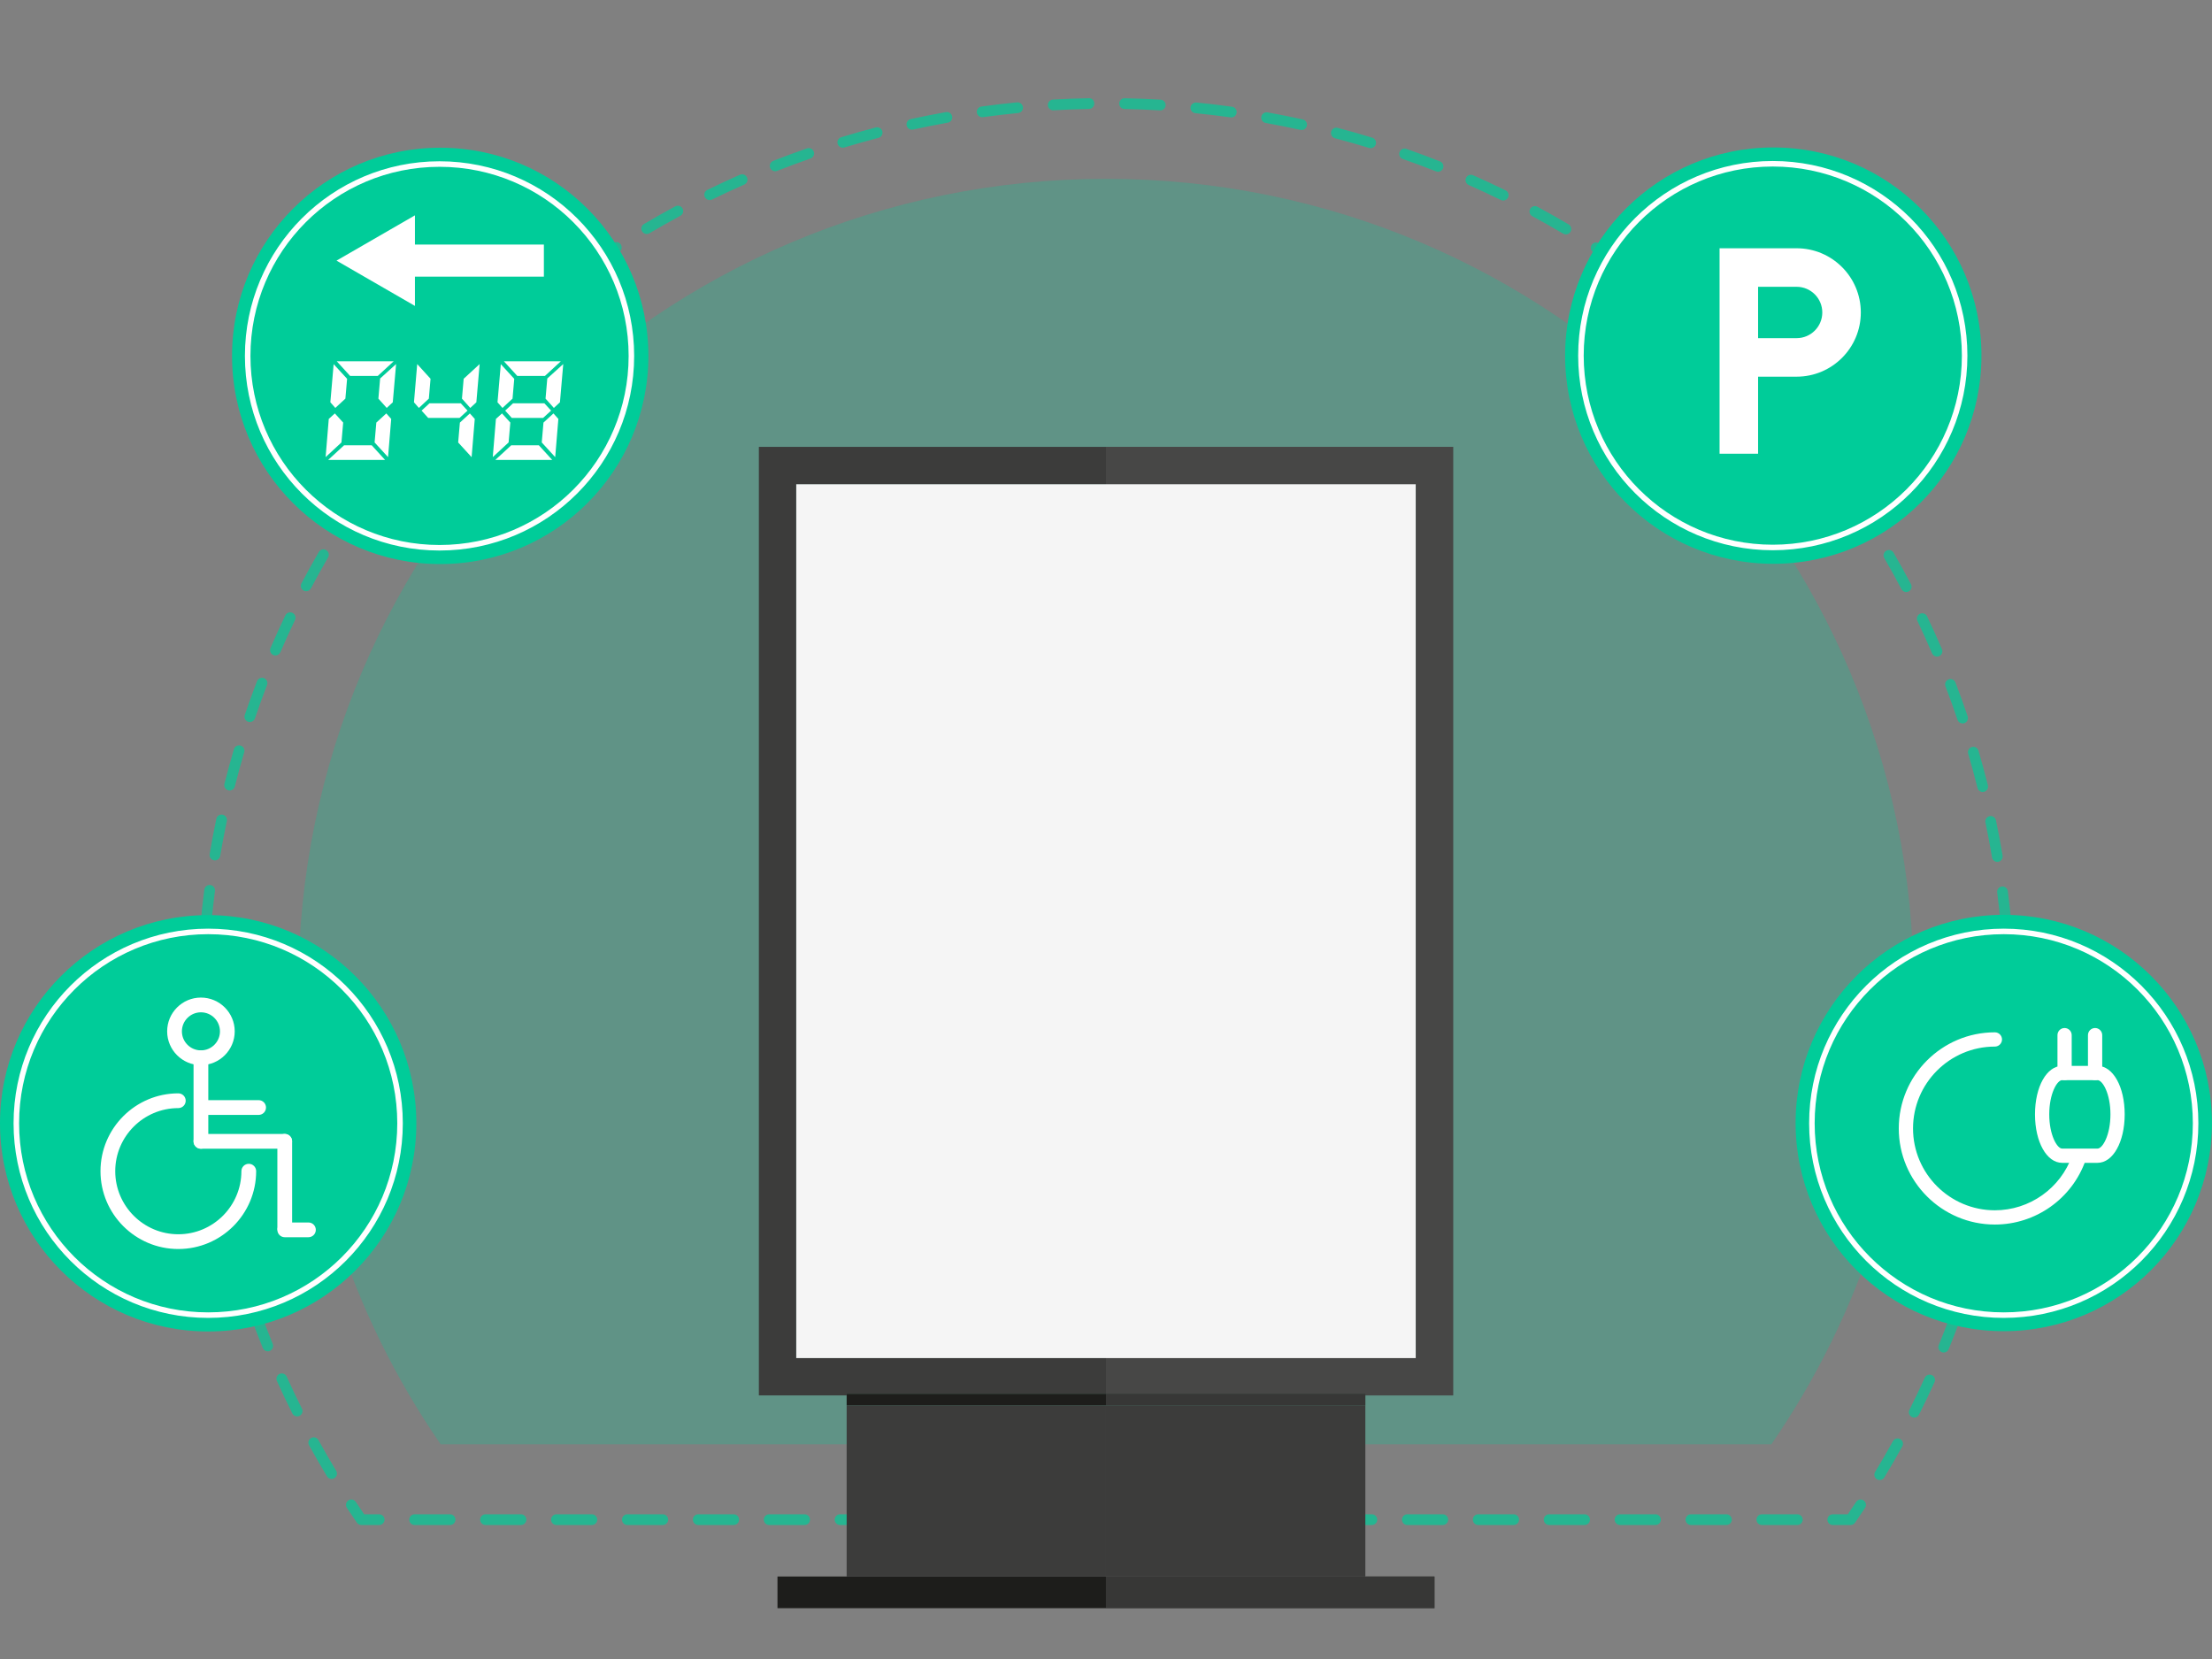 <svg width="400" height="300" viewBox="0 0 400 300" fill="none" xmlns="http://www.w3.org/2000/svg">
<rect x="0" y="0" width="400" height="300" fill="#808080" stroke="none"/>
<g clip-path="url(#clip0_8316_5087)">
<path opacity="0.25" d="M346.041 178.38C346.041 97.724 280.656 32.34 200.001 32.34C119.345 32.34 53.961 97.724 53.961 178.38C53.961 209.12 63.46 237.64 79.681 261.169H320.321C336.542 237.64 346.041 209.12 346.041 178.38Z" fill="#00CC99"/>
<g opacity="0.7">
<path d="M68.568 275.771H65.338C65.02 275.771 64.722 275.615 64.54 275.353C63.924 274.462 63.319 273.564 62.723 272.659C62.428 272.212 62.552 271.611 62.998 271.316C63.443 271.022 64.044 271.144 64.339 271.591C64.836 272.343 65.338 273.09 65.848 273.832H68.568C69.104 273.832 69.538 274.266 69.538 274.802C69.538 275.337 69.104 275.771 68.568 275.771Z" fill="#00CC99"/>
<path d="M325.012 275.771H318.6C318.065 275.771 317.631 275.337 317.631 274.801C317.631 274.266 318.065 273.832 318.6 273.832H325.012C325.547 273.832 325.981 274.266 325.981 274.801C325.981 275.337 325.547 275.771 325.012 275.771ZM312.189 275.771H305.777C305.242 275.771 304.808 275.337 304.808 274.801C304.808 274.266 305.242 273.832 305.777 273.832H312.189C312.724 273.832 313.158 274.266 313.158 274.801C313.158 275.337 312.724 275.771 312.189 275.771ZM299.366 275.771H292.956C292.421 275.771 291.987 275.337 291.987 274.801C291.987 274.266 292.421 273.832 292.956 273.832H299.366C299.901 273.832 300.335 274.266 300.335 274.801C300.335 275.337 299.901 275.771 299.366 275.771ZM286.545 275.771H280.133C279.598 275.771 279.164 275.337 279.164 274.801C279.164 274.266 279.598 273.832 280.133 273.832H286.545C287.08 273.832 287.514 274.266 287.514 274.801C287.514 275.337 287.08 275.771 286.545 275.771ZM273.722 275.771H267.31C266.775 275.771 266.341 275.337 266.341 274.801C266.341 274.266 266.775 273.832 267.31 273.832H273.722C274.257 273.832 274.691 274.266 274.691 274.801C274.691 275.337 274.257 275.771 273.722 275.771ZM260.901 275.771H254.489C253.954 275.771 253.52 275.337 253.52 274.801C253.52 274.266 253.954 273.832 254.489 273.832H260.901C261.436 273.832 261.87 274.266 261.87 274.801C261.87 275.337 261.436 275.771 260.901 275.771ZM248.077 275.771H241.666C241.13 275.771 240.696 275.337 240.696 274.801C240.696 274.266 241.13 273.832 241.666 273.832H248.077C248.613 273.832 249.047 274.266 249.047 274.801C249.047 275.337 248.613 275.771 248.077 275.771ZM235.256 275.771H228.845C228.309 275.771 227.875 275.337 227.875 274.801C227.875 274.266 228.309 273.832 228.845 273.832H235.256C235.792 273.832 236.226 274.266 236.226 274.801C236.226 275.337 235.792 275.771 235.256 275.771ZM222.433 275.771H216.021C215.486 275.771 215.052 275.337 215.052 274.801C215.052 274.266 215.486 273.832 216.021 273.832H222.433C222.968 273.832 223.402 274.266 223.402 274.801C223.402 275.337 222.968 275.771 222.433 275.771ZM209.61 275.771H203.2C202.665 275.771 202.231 275.337 202.231 274.801C202.231 274.266 202.665 273.832 203.2 273.832H209.61C210.145 273.832 210.579 274.266 210.579 274.801C210.579 275.337 210.145 275.771 209.61 275.771ZM196.789 275.771H190.377C189.842 275.771 189.408 275.337 189.408 274.801C189.408 274.266 189.842 273.832 190.377 273.832H196.789C197.324 273.832 197.758 274.266 197.758 274.801C197.758 275.337 197.324 275.771 196.789 275.771ZM183.966 275.771H177.556C177.021 275.771 176.587 275.337 176.587 274.801C176.587 274.266 177.021 273.832 177.556 273.832H183.966C184.501 273.832 184.935 274.266 184.935 274.801C184.935 275.337 184.501 275.771 183.966 275.771ZM171.145 275.771H164.733C164.198 275.771 163.763 275.337 163.763 274.801C163.763 274.266 164.198 273.832 164.733 273.832H171.145C171.68 273.832 172.114 274.266 172.114 274.801C172.114 275.337 171.68 275.771 171.145 275.771ZM158.322 275.771H151.91C151.375 275.771 150.941 275.337 150.941 274.801C150.941 274.266 151.374 273.832 151.91 273.832H158.322C158.857 273.832 159.291 274.266 159.291 274.801C159.291 275.337 158.857 275.771 158.322 275.771ZM145.5 275.771H139.089C138.554 275.771 138.119 275.337 138.119 274.801C138.119 274.266 138.554 273.832 139.089 273.832H145.5C146.036 273.832 146.47 274.266 146.47 274.801C146.47 275.337 146.036 275.771 145.5 275.771ZM132.677 275.771H126.266C125.73 275.771 125.296 275.337 125.296 274.801C125.296 274.266 125.73 273.832 126.266 273.832H132.677C133.213 273.832 133.647 274.266 133.647 274.801C133.647 275.337 133.213 275.771 132.677 275.771ZM119.854 275.771H113.445C112.909 275.771 112.475 275.337 112.475 274.801C112.475 274.266 112.909 273.832 113.445 273.832H119.854C120.39 273.832 120.824 274.266 120.824 274.801C120.824 275.337 120.39 275.771 119.854 275.771ZM107.033 275.771H100.621C100.086 275.771 99.652 275.337 99.652 274.801C99.652 274.266 100.086 273.832 100.621 273.832H107.033C107.569 273.832 108.002 274.266 108.002 274.801C108.002 275.337 107.569 275.771 107.033 275.771ZM94.21 275.771H87.8C87.265 275.771 86.831 275.337 86.831 274.801C86.831 274.266 87.265 273.832 87.8 273.832H94.21C94.745 273.832 95.18 274.266 95.18 274.801C95.18 275.337 94.745 275.771 94.21 275.771ZM81.389 275.771H74.977C74.442 275.771 74.008 275.337 74.008 274.801C74.008 274.266 74.442 273.832 74.977 273.832H81.389C81.924 273.832 82.358 274.266 82.358 274.801C82.358 275.337 81.924 275.771 81.389 275.771Z" fill="#00CC99"/>
<path d="M334.653 275.773H331.422C330.887 275.773 330.453 275.339 330.453 274.803C330.453 274.268 330.887 273.834 331.422 273.834H334.143C334.653 273.092 335.155 272.345 335.651 271.592C335.947 271.144 336.548 271.022 336.993 271.318C337.439 271.612 337.563 272.213 337.267 272.661C336.672 273.565 336.067 274.463 335.451 275.354C335.269 275.617 334.971 275.773 334.653 275.773Z" fill="#00CC99"/>
<path d="M339.914 267.64C339.742 267.64 339.569 267.595 339.411 267.5C338.955 267.223 338.808 266.626 339.085 266.169C340.193 264.341 341.265 262.488 342.303 260.613C342.56 260.145 343.153 259.976 343.62 260.233C344.089 260.493 344.258 261.083 343.998 261.552C342.948 263.449 341.863 265.322 340.743 267.173C340.561 267.474 340.241 267.64 339.914 267.64ZM59.965 267.445C59.638 267.445 59.318 267.279 59.136 266.977C58.016 265.125 56.932 263.248 55.887 261.349C55.628 260.881 55.8 260.291 56.269 260.032C56.736 259.775 57.325 259.943 57.586 260.415C58.619 262.291 59.69 264.145 60.794 265.974C61.071 266.432 60.924 267.028 60.465 267.306C60.31 267.399 60.136 267.445 59.965 267.445ZM346.158 256.339C346.011 256.339 345.862 256.305 345.722 256.235C345.244 255.995 345.052 255.413 345.292 254.934C346.251 253.024 347.175 251.093 348.059 249.142C348.281 248.653 348.859 248.442 349.343 248.659C349.831 248.88 350.046 249.455 349.825 249.943C348.927 251.917 347.995 253.872 347.024 255.804C346.854 256.143 346.511 256.339 346.158 256.339ZM53.733 256.133C53.377 256.133 53.036 255.936 52.867 255.598C51.898 253.664 50.965 251.707 50.075 249.73C49.854 249.242 50.07 248.667 50.558 248.447C51.044 248.232 51.62 248.443 51.839 248.932C52.722 250.886 53.642 252.819 54.599 254.729C54.839 255.208 54.646 255.79 54.167 256.031C54.028 256.1 53.88 256.133 53.733 256.133ZM351.488 244.578C351.366 244.578 351.242 244.555 351.125 244.506C350.629 244.305 350.389 243.74 350.591 243.244C351.393 241.264 352.16 239.267 352.89 237.25C353.072 236.745 353.623 236.487 354.132 236.668C354.634 236.85 354.895 237.406 354.713 237.909C353.975 239.949 353.2 241.971 352.387 243.973C352.235 244.349 351.871 244.578 351.488 244.578ZM48.419 244.362C48.036 244.362 47.673 244.134 47.52 243.757C46.707 241.752 45.937 239.728 45.203 237.685C45.021 237.182 45.283 236.625 45.786 236.445C46.292 236.268 46.846 236.525 47.026 237.029C47.751 239.048 48.514 241.048 49.318 243.028C49.518 243.524 49.279 244.089 48.783 244.291C48.665 244.339 48.541 244.362 48.419 244.362ZM355.868 232.433C355.771 232.433 355.674 232.418 355.577 232.387C355.066 232.226 354.783 231.681 354.944 231.171C355.587 229.136 356.191 227.083 356.759 225.012C356.9 224.498 357.427 224.195 357.95 224.333C358.466 224.475 358.77 225.008 358.628 225.525C358.055 227.62 357.443 229.696 356.792 231.756C356.662 232.168 356.28 232.433 355.868 232.433ZM44.053 232.203C43.642 232.203 43.26 231.938 43.13 231.525C42.481 229.465 41.871 227.384 41.302 225.288C41.164 224.772 41.468 224.239 41.984 224.1C42.51 223.951 43.035 224.266 43.175 224.782C43.735 226.853 44.337 228.906 44.977 230.942C45.139 231.453 44.855 231.997 44.345 232.159C44.248 232.189 44.151 232.203 44.053 232.203ZM359.268 219.978C359.198 219.978 359.124 219.97 359.051 219.954C358.528 219.834 358.204 219.313 358.324 218.792C358.803 216.712 359.241 214.618 359.642 212.509C359.744 211.981 360.26 211.63 360.777 211.738C361.302 211.837 361.647 212.344 361.548 212.87C361.143 215.004 360.696 217.123 360.213 219.226C360.109 219.675 359.711 219.978 359.268 219.978ZM40.674 219.737C40.232 219.737 39.833 219.433 39.73 218.984C39.246 216.879 38.804 214.758 38.403 212.622C38.303 212.096 38.651 211.59 39.176 211.491C39.709 211.395 40.211 211.737 40.308 212.265C40.705 214.374 41.139 216.47 41.619 218.55C41.739 219.071 41.414 219.592 40.891 219.712C40.819 219.728 40.744 219.737 40.674 219.737ZM361.668 207.292C361.62 207.292 361.573 207.289 361.523 207.281C360.994 207.203 360.628 206.71 360.707 206.181C361.019 204.071 361.29 201.948 361.526 199.814C361.583 199.279 362.106 198.9 362.594 198.956C363.127 199.014 363.509 199.492 363.452 200.024C363.214 202.183 362.941 204.331 362.625 206.464C362.552 206.946 362.139 207.292 361.668 207.292ZM38.289 207.043C37.816 207.043 37.402 206.696 37.332 206.213C37.02 204.078 36.747 201.929 36.517 199.768C36.46 199.236 36.846 198.757 37.377 198.7C37.909 198.663 38.388 199.029 38.444 199.561C38.673 201.698 38.942 203.821 39.25 205.934C39.327 206.463 38.961 206.955 38.432 207.032C38.384 207.039 38.337 207.043 38.289 207.043ZM363.055 194.458C363.034 194.458 363.011 194.457 362.989 194.456C362.455 194.419 362.05 193.957 362.087 193.423C362.234 191.297 362.338 189.16 362.402 187.012C362.418 186.487 362.848 186.072 363.371 186.072C363.38 186.072 363.39 186.072 363.4 186.073C363.935 186.088 364.355 186.535 364.341 187.07C364.276 189.242 364.169 191.405 364.022 193.555C363.987 194.066 363.561 194.458 363.055 194.458ZM36.923 194.198C36.416 194.198 35.991 193.806 35.956 193.294C35.811 191.141 35.707 188.977 35.647 186.802C35.633 186.267 36.054 185.822 36.59 185.806C37.059 185.805 37.572 186.214 37.586 186.749C37.646 188.898 37.746 191.036 37.89 193.163C37.925 193.698 37.522 194.16 36.989 194.196C36.966 194.197 36.943 194.198 36.923 194.198ZM363.433 181.552C362.902 181.552 362.47 181.124 362.464 180.592C362.443 178.444 362.381 176.305 362.28 174.177C362.253 173.642 362.666 173.187 363.199 173.162C363.782 173.134 364.187 173.55 364.214 174.084C364.32 176.236 364.382 178.4 364.403 180.574C364.407 181.109 363.977 181.547 363.441 181.552H363.433ZM36.563 181.283H36.553C36.017 181.276 35.587 180.838 35.594 180.303C35.616 178.13 35.682 175.965 35.792 173.811C35.817 173.276 36.265 172.86 36.809 172.891C37.342 172.918 37.754 173.374 37.727 173.908C37.621 176.037 37.555 178.175 37.533 180.324C37.526 180.855 37.094 181.283 36.563 181.283ZM362.809 168.658C362.313 168.658 361.889 168.278 361.846 167.773C361.658 165.635 361.43 163.507 361.158 161.394C361.089 160.864 361.463 160.377 361.995 160.309C362.52 160.243 363.011 160.614 363.08 161.146C363.356 163.286 363.588 165.439 363.776 167.604C363.824 168.137 363.429 168.607 362.896 168.654C362.867 168.657 362.838 168.658 362.809 168.658ZM37.208 168.387C37.177 168.387 37.148 168.386 37.119 168.383C36.586 168.336 36.193 167.864 36.24 167.331C36.435 165.167 36.67 163.015 36.947 160.876C37.014 160.345 37.51 159.968 38.033 160.039C38.564 160.107 38.938 160.594 38.87 161.124C38.597 163.239 38.363 165.365 38.171 167.505C38.126 168.009 37.702 168.387 37.208 168.387ZM361.176 155.85C360.713 155.85 360.302 155.516 360.223 155.041C359.868 152.926 359.471 150.823 359.033 148.735C358.923 148.211 359.258 147.697 359.783 147.588C360.32 147.472 360.82 147.816 360.93 148.338C361.372 150.451 361.773 152.578 362.133 154.721C362.222 155.248 361.866 155.748 361.339 155.837C361.283 155.846 361.23 155.85 361.176 155.85ZM38.866 155.583C38.812 155.583 38.756 155.579 38.702 155.569C38.173 155.479 37.817 154.979 37.909 154.452C38.27 152.311 38.675 150.184 39.12 148.071C39.231 147.547 39.736 147.215 40.269 147.322C40.792 147.433 41.127 147.947 41.017 148.471C40.577 150.558 40.176 152.66 39.818 154.774C39.74 155.248 39.329 155.583 38.866 155.583ZM358.535 143.213C358.1 143.213 357.706 142.92 357.594 142.479C357.073 140.399 356.509 138.334 355.908 136.286C355.757 135.772 356.05 135.234 356.565 135.083C357.077 134.931 357.617 135.227 357.768 135.74C358.377 137.814 358.946 139.903 359.475 142.008C359.605 142.527 359.289 143.054 358.77 143.184C358.692 143.204 358.611 143.213 358.535 143.213ZM41.524 142.95C41.445 142.95 41.364 142.94 41.286 142.92C40.767 142.789 40.453 142.26 40.583 141.742C41.118 139.638 41.691 137.55 42.301 135.479C42.452 134.965 42.985 134.675 43.506 134.824C44.018 134.975 44.312 135.515 44.161 136.029C43.555 138.075 42.991 140.139 42.464 142.219C42.352 142.657 41.958 142.95 41.524 142.95ZM354.899 130.824C354.494 130.824 354.117 130.569 353.981 130.165C353.293 128.128 352.565 126.109 351.801 124.11C351.608 123.609 351.861 123.049 352.361 122.858C352.857 122.665 353.421 122.916 353.611 123.417C354.384 125.441 355.12 127.483 355.816 129.545C355.988 130.052 355.715 130.602 355.209 130.773C355.105 130.808 355.002 130.824 354.899 130.824ZM45.182 130.569C45.079 130.569 44.973 130.553 44.87 130.517C44.364 130.345 44.093 129.794 44.264 129.287C44.963 127.233 45.699 125.197 46.474 123.18C46.668 122.682 47.23 122.433 47.727 122.624C48.227 122.816 48.477 123.376 48.284 123.876C47.518 125.869 46.79 127.882 46.1 129.912C45.963 130.315 45.585 130.569 45.182 130.569ZM350.273 118.735C349.897 118.735 349.539 118.515 349.382 118.148C348.535 116.174 347.65 114.221 346.731 112.288C346.499 111.805 346.705 111.227 347.187 110.996C347.667 110.767 348.25 110.97 348.479 111.455C349.411 113.411 350.308 115.386 351.164 117.383C351.375 117.875 351.147 118.445 350.655 118.656C350.531 118.71 350.401 118.735 350.273 118.735ZM49.808 118.533C49.679 118.533 49.549 118.509 49.425 118.455C48.934 118.243 48.706 117.673 48.917 117.18C49.773 115.194 50.666 113.227 51.598 111.282C51.831 110.798 52.406 110.597 52.892 110.826C53.373 111.057 53.578 111.636 53.346 112.118C52.427 114.041 51.542 115.984 50.699 117.947C50.539 118.314 50.182 118.533 49.808 118.533ZM344.705 107.06C344.358 107.06 344.021 106.872 343.847 106.542C342.847 104.644 341.811 102.768 340.738 100.916C340.47 100.453 340.629 99.86 341.092 99.591C341.551 99.326 342.148 99.479 342.417 99.944C343.502 101.819 344.55 103.718 345.563 105.639C345.813 106.112 345.631 106.698 345.157 106.948C345.013 107.024 344.858 107.06 344.705 107.06ZM55.368 106.913C55.215 106.913 55.06 106.877 54.915 106.801C54.442 106.552 54.26 105.966 54.51 105.492C55.519 103.578 56.566 101.687 57.65 99.82C57.918 99.354 58.512 99.197 58.974 99.467C59.438 99.735 59.597 100.328 59.328 100.791C58.258 102.638 57.222 104.506 56.226 106.395C56.052 106.725 55.715 106.913 55.368 106.913ZM338.229 95.866C337.909 95.866 337.595 95.707 337.41 95.416C336.263 93.604 335.081 91.816 333.868 90.054C333.564 89.614 333.676 89.011 334.116 88.707C334.554 88.402 335.16 88.512 335.464 88.955C336.693 90.737 337.888 92.546 339.048 94.378C339.335 94.831 339.2 95.43 338.748 95.716C338.587 95.818 338.407 95.866 338.229 95.866ZM61.829 95.76C61.651 95.76 61.471 95.712 61.31 95.609C60.858 95.322 60.723 94.723 61.01 94.271C62.17 92.444 63.365 90.64 64.59 88.863C64.894 88.422 65.5 88.312 65.938 88.615C66.378 88.919 66.49 89.522 66.186 89.962C64.973 91.721 63.795 93.504 62.648 95.31C62.464 95.601 62.149 95.76 61.829 95.76ZM330.896 85.226C330.602 85.226 330.311 85.092 330.121 84.837C328.835 83.123 327.518 81.435 326.169 79.776C325.832 79.36 325.894 78.749 326.309 78.411C326.725 78.077 327.334 78.138 327.674 78.552C329.04 80.232 330.373 81.941 331.671 83.676C331.993 84.104 331.905 84.711 331.476 85.033C331.303 85.163 331.098 85.226 330.896 85.226ZM69.156 85.146C68.954 85.146 68.749 85.083 68.576 84.952C68.145 84.631 68.059 84.023 68.381 83.595C69.681 81.863 71.012 80.159 72.376 78.481C72.716 78.064 73.325 78.004 73.741 78.34C74.156 78.678 74.218 79.289 73.881 79.704C72.534 81.362 71.215 83.047 69.931 84.759C69.741 85.012 69.449 85.146 69.156 85.146ZM322.752 75.199C322.483 75.199 322.217 75.088 322.024 74.871C320.611 73.263 319.166 71.684 317.69 70.134C317.32 69.747 317.335 69.133 317.721 68.764C318.112 68.396 318.726 68.412 319.091 68.797C320.588 70.366 322.049 71.964 323.48 73.589C323.833 73.991 323.794 74.604 323.393 74.957C323.209 75.12 322.979 75.199 322.752 75.199ZM77.298 75.135C77.07 75.135 76.841 75.056 76.657 74.893C76.256 74.539 76.217 73.926 76.57 73.525C78.003 71.901 79.464 70.305 80.956 68.738C81.328 68.352 81.94 68.335 82.329 68.705C82.715 69.074 82.73 69.688 82.362 70.076C80.886 71.624 79.441 73.201 78.025 74.807C77.833 75.024 77.566 75.135 77.298 75.135ZM313.848 65.847C313.604 65.847 313.362 65.756 313.172 65.573C311.638 64.084 310.074 62.623 308.48 61.194C308.081 60.837 308.048 60.224 308.406 59.826C308.761 59.425 309.375 59.393 309.774 59.751C311.388 61.197 312.97 62.674 314.524 64.182C314.906 64.555 314.916 65.168 314.544 65.552C314.354 65.748 314.1 65.847 313.848 65.847ZM86.202 65.791C85.95 65.791 85.695 65.693 85.506 65.496C85.133 65.112 85.144 64.498 85.528 64.126C87.083 62.618 88.666 61.141 90.28 59.695C90.677 59.338 91.291 59.367 91.648 59.77C92.006 60.169 91.973 60.782 91.574 61.138C89.98 62.567 88.414 64.028 86.876 65.517C86.688 65.7 86.446 65.791 86.202 65.791ZM304.241 57.227C304.022 57.227 303.803 57.153 303.623 57.003C301.977 55.639 300.303 54.307 298.602 53.007C298.179 52.682 298.096 52.074 298.42 51.649C298.747 51.221 299.355 51.141 299.78 51.467C301.502 52.782 303.193 54.13 304.859 55.511C305.272 55.853 305.328 56.464 304.987 56.876C304.795 57.106 304.52 57.227 304.241 57.227ZM95.821 57.17C95.543 57.17 95.267 57.05 95.076 56.818C94.734 56.406 94.79 55.795 95.203 55.454C96.872 54.073 98.567 52.724 100.288 51.408C100.712 51.086 101.322 51.164 101.648 51.589C101.973 52.015 101.892 52.623 101.466 52.948C99.765 54.249 98.087 55.582 96.439 56.946C96.26 57.096 96.04 57.17 95.821 57.17ZM293.993 49.389C293.799 49.389 293.604 49.331 293.435 49.212C291.688 47.982 289.917 46.787 288.119 45.625C287.671 45.334 287.542 44.734 287.831 44.284C288.123 43.83 288.724 43.709 289.173 43.996C290.992 45.172 292.784 46.382 294.551 47.627C294.989 47.934 295.095 48.539 294.785 48.977C294.596 49.245 294.297 49.389 293.993 49.389ZM106.09 49.327C105.786 49.327 105.484 49.183 105.296 48.914C104.988 48.476 105.096 47.872 105.534 47.563C107.305 46.32 109.101 45.107 110.924 43.93C111.367 43.645 111.97 43.765 112.264 44.219C112.553 44.668 112.425 45.268 111.974 45.559C110.176 46.721 108.401 47.919 106.646 49.151C106.479 49.27 106.282 49.327 106.09 49.327ZM283.167 42.386C282.997 42.386 282.828 42.342 282.673 42.251C280.835 41.163 278.977 40.111 277.094 39.096C276.622 38.841 276.447 38.253 276.701 37.782C276.958 37.31 277.551 37.139 278.016 37.391C279.919 38.419 281.802 39.483 283.66 40.583C284.121 40.855 284.272 41.45 284.002 41.911C283.82 42.217 283.497 42.386 283.167 42.386ZM116.947 42.315C116.617 42.315 116.294 42.144 116.112 41.839C115.842 41.377 115.992 40.783 116.453 40.511C118.32 39.409 120.207 38.342 122.117 37.312C122.586 37.064 123.175 37.233 123.431 37.705C123.685 38.177 123.51 38.765 123.038 39.019C121.149 40.037 119.283 41.091 117.441 42.179C117.286 42.271 117.117 42.315 116.947 42.315ZM271.827 36.262C271.683 36.262 271.538 36.23 271.401 36.162C269.486 35.225 267.551 34.324 265.596 33.46C265.106 33.244 264.883 32.672 265.1 32.182C265.315 31.69 265.896 31.471 266.377 31.687C268.357 32.561 270.316 33.472 272.253 34.422C272.735 34.658 272.933 35.238 272.698 35.72C272.53 36.062 272.185 36.262 271.827 36.262ZM128.332 36.181C127.974 36.181 127.629 35.982 127.462 35.638C127.226 35.156 127.424 34.576 127.906 34.341C129.853 33.39 131.821 32.476 133.809 31.601C134.297 31.388 134.874 31.608 135.087 32.097C135.304 32.587 135.08 33.159 134.591 33.374C132.627 34.239 130.68 35.142 128.758 36.083C128.621 36.149 128.474 36.181 128.332 36.181ZM260.046 31.057C259.928 31.057 259.806 31.036 259.69 30.989C257.702 30.205 255.697 29.457 253.674 28.75C253.17 28.573 252.903 28.02 253.079 27.515C253.256 27.011 253.806 26.738 254.315 26.92C256.363 27.637 258.393 28.392 260.402 29.187C260.9 29.383 261.144 29.946 260.947 30.445C260.796 30.825 260.432 31.057 260.046 31.057ZM140.173 30.966C139.787 30.966 139.421 30.734 139.272 30.351C139.076 29.854 139.32 29.291 139.818 29.095C141.835 28.302 143.871 27.547 145.926 26.831C146.432 26.656 146.982 26.922 147.159 27.429C147.335 27.934 147.069 28.486 146.562 28.663C144.533 29.37 142.522 30.115 140.529 30.899C140.411 30.945 140.291 30.966 140.173 30.966ZM247.859 26.793C247.766 26.793 247.669 26.78 247.576 26.751C245.536 26.126 243.478 25.541 241.402 24.996C240.884 24.861 240.576 24.331 240.71 23.813C240.846 23.296 241.371 22.985 241.894 23.121C243.994 23.672 246.078 24.264 248.143 24.897C248.655 25.054 248.943 25.595 248.786 26.108C248.659 26.525 248.275 26.793 247.859 26.793ZM152.403 26.71C151.988 26.71 151.603 26.44 151.475 26.022C151.32 25.51 151.609 24.968 152.122 24.813C154.189 24.185 156.272 23.597 158.372 23.048C158.887 22.92 159.42 23.225 159.555 23.741C159.689 24.259 159.379 24.789 158.86 24.925C156.785 25.465 154.727 26.047 152.684 26.667C152.591 26.696 152.496 26.71 152.403 26.71ZM235.373 23.511C235.305 23.511 235.235 23.504 235.165 23.488C233.081 23.029 230.983 22.609 228.869 22.231C228.344 22.137 227.992 21.634 228.085 21.106C228.18 20.577 228.689 20.23 229.212 20.323C231.351 20.705 233.474 21.13 235.582 21.595C236.105 21.711 236.436 22.227 236.32 22.75C236.221 23.203 235.82 23.511 235.373 23.511ZM164.896 23.451C164.449 23.451 164.048 23.142 163.949 22.689C163.835 22.166 164.166 21.65 164.689 21.535C166.797 21.073 168.922 20.652 171.059 20.273C171.58 20.182 172.088 20.527 172.184 21.058C172.277 21.585 171.925 22.088 171.398 22.181C169.286 22.556 167.186 22.973 165.102 23.428C165.034 23.444 164.964 23.451 164.896 23.451ZM222.666 21.232C222.62 21.232 222.575 21.229 222.532 21.223C220.419 20.93 218.294 20.677 216.157 20.466C215.624 20.415 215.235 19.939 215.287 19.407C215.341 18.874 215.834 18.502 216.347 18.538C218.509 18.751 220.659 19.006 222.796 19.303C223.327 19.376 223.697 19.866 223.625 20.396C223.557 20.881 223.141 21.232 222.666 21.232ZM177.603 21.194C177.127 21.194 176.712 20.842 176.644 20.356C176.572 19.826 176.944 19.337 177.473 19.265C179.612 18.971 181.764 18.72 183.926 18.509C184.401 18.455 184.93 18.846 184.984 19.38C185.036 19.914 184.645 20.387 184.112 20.439C181.975 20.646 179.852 20.895 177.737 21.185C177.692 21.191 177.648 21.194 177.603 21.194ZM209.818 19.963C209.8 19.963 209.781 19.962 209.76 19.961C207.633 19.835 205.496 19.749 203.346 19.708C202.811 19.698 202.385 19.254 202.396 18.72C202.406 18.185 202.838 17.752 203.384 17.769C205.558 17.813 207.724 17.898 209.876 18.026C210.409 18.058 210.816 18.517 210.785 19.052C210.754 19.566 210.329 19.963 209.818 19.963ZM190.455 19.947C189.945 19.947 189.517 19.549 189.488 19.033C189.457 18.499 189.866 18.04 190.399 18.01C192.551 17.886 194.715 17.803 196.889 17.763C197.487 17.734 197.867 18.179 197.877 18.715C197.888 19.249 197.462 19.691 196.927 19.702C194.777 19.741 192.638 19.823 190.511 19.944C190.492 19.945 190.474 19.947 190.455 19.947Z" fill="#00CC99"/>
</g>
<path d="M200 87.551H143.969V245.59H200V87.551Z" fill="#F5F5F5"/>
<path d="M199.998 254.148H153.102V285.083H199.998V254.148Z" fill="#3C3C3B"/>
<path d="M200 252.036V245.59H143.969V87.551H200V80.809H137.227V252.333H153.103V252.036H200Z" fill="#3C3C3B"/>
<path d="M153.1 285.082H140.594V290.811H199.997V285.082H153.1Z" fill="#1D1D1B"/>
<path d="M199.998 252.035H153.102V252.332V254.146H199.998V252.035Z" fill="#1D1D1B"/>
<path d="M256.031 87.551H200V245.59H256.031V87.551Z" fill="#F5F5F5"/>
<path d="M256.031 87.551H200V245.59H256.031V87.551Z" fill="#F5F5F5"/>
<path d="M246.897 254.148H200V285.083H246.897V254.148Z" fill="#3C3C3B"/>
<path d="M256.031 87.551V245.59H200V252.036H246.897V252.333H262.774V80.809H200V87.551H256.031Z" fill="#3C3C3B"/>
<g style="mix-blend-mode:hard-light" opacity="0.5">
<path d="M256.031 87.551V245.59H200V252.036H246.897V252.333H262.774V80.809H200V87.551H256.031Z" fill="#515151"/>
</g>
<path d="M259.403 285.082H246.897H200V290.811H259.403V285.082Z" fill="#1D1D1B"/>
<g style="mix-blend-mode:hard-light" opacity="0.5">
<path d="M259.403 285.082H246.897H200V290.811H259.403V285.082Z" fill="#515151"/>
</g>
<path d="M200 252.035V254.146H246.897V252.332V252.035H200Z" fill="#1D1D1B"/>
<g style="mix-blend-mode:hard-light" opacity="0.5">
<path d="M200 252.035V254.146H246.897V252.332V252.035H200Z" fill="#515151"/>
</g>
<path d="M75.287 203.125C75.287 223.917 58.435 240.769 37.645 240.769C16.852 240.769 0 223.917 0 203.125C0 182.335 16.852 165.48 37.645 165.48C58.435 165.48 75.287 182.335 75.287 203.125Z" fill="#00CC99"/>
<path d="M32.246 225.861C24.485 225.861 18.172 219.548 18.172 211.787C18.172 204.026 24.485 197.711 32.246 197.711C32.984 197.711 33.58 198.308 33.58 199.045C33.58 199.782 32.984 200.38 32.246 200.38C25.957 200.38 20.839 205.497 20.839 211.787C20.839 218.076 25.957 223.193 32.246 223.193C38.538 223.193 43.652 218.076 43.652 211.787C43.652 211.051 44.249 210.453 44.987 210.453C45.725 210.453 46.321 211.051 46.321 211.787C46.321 219.548 40.006 225.861 32.246 225.861Z" fill="white"/>
<path d="M36.334 207.726C35.596 207.726 35 207.128 35 206.392V191.277C35 190.539 35.596 189.941 36.334 189.941C37.071 189.941 37.667 190.539 37.667 191.277V206.392C37.667 207.128 37.071 207.726 36.334 207.726Z" fill="white"/>
<path d="M51.484 207.724H36.334C35.596 207.724 35 207.126 35 206.39C35 205.652 35.596 205.055 36.334 205.055H51.484C52.222 205.055 52.819 205.652 52.819 206.39C52.819 207.126 52.222 207.724 51.484 207.724Z" fill="white"/>
<path d="M51.49 223.45C50.752 223.45 50.156 222.854 50.156 222.117V206.39C50.156 205.652 50.752 205.055 51.49 205.055C52.228 205.055 52.825 205.652 52.825 206.39V222.117C52.825 222.854 52.228 223.45 51.49 223.45Z" fill="white"/>
<path d="M55.776 223.73H51.49C50.752 223.73 50.156 223.132 50.156 222.396C50.156 221.66 50.752 221.062 51.49 221.062H55.776C56.515 221.062 57.11 221.66 57.11 222.396C57.11 223.132 56.515 223.73 55.776 223.73Z" fill="white"/>
<path d="M46.768 201.61H36.874C36.138 201.61 35.539 201.013 35.539 200.275C35.539 199.539 36.138 198.941 36.874 198.941H46.768C47.507 198.941 48.102 199.539 48.102 200.275C48.102 201.013 47.507 201.61 46.768 201.61Z" fill="white"/>
<path d="M36.336 192.609C32.967 192.609 30.227 189.868 30.227 186.5C30.227 183.131 32.967 180.391 36.336 180.391C39.704 180.391 42.445 183.131 42.445 186.5C42.445 189.868 39.704 192.609 36.336 192.609ZM36.336 183.059C34.438 183.059 32.894 184.602 32.894 186.5C32.894 188.397 34.438 189.94 36.336 189.94C38.233 189.94 39.776 188.397 39.776 186.5C39.776 184.602 38.233 183.059 36.336 183.059Z" fill="white"/>
<path d="M117.248 64.356C117.248 85.147 100.396 101.999 79.606 101.999C58.813 101.999 41.961 85.147 41.961 64.356C41.961 43.566 58.813 26.711 79.606 26.711C100.396 26.711 117.248 43.566 117.248 64.356Z" fill="#00CC99"/>
<path d="M98.351 44.228H75.034V38.941L60.852 47.13L75.034 55.318V50.031H98.351V44.228Z" fill="white"/>
<path d="M62.057 76.416L61.746 80.006L58.883 82.658L59.453 75.754L60.551 74.76L62.057 76.416ZM69.637 83.171H59.342L62.221 80.521H67.216L69.637 83.171ZM59.738 72.748L60.334 65.851L62.766 68.502L62.456 72.086L60.637 73.767L59.738 72.748ZM71.191 65.332L68.311 67.982H63.317L60.895 65.332H71.191ZM70.743 75.754L70.172 82.661L67.74 80.01L68.051 76.418L69.855 74.76L70.743 75.754ZM68.425 72.085L68.739 68.445L71.626 65.833L71.028 72.748L69.931 73.767L68.425 72.085Z" fill="white"/>
<path d="M74.859 72.749L75.443 65.836L77.855 68.492L77.55 72.085L75.748 73.768L74.859 72.749ZM83.32 72.927L84.544 74.252L83.091 75.578H77.434L76.235 74.252L77.663 72.927H83.32ZM85.853 75.754L85.282 82.668L82.852 80.011L83.162 76.418L84.965 74.761L85.853 75.754ZM83.535 72.085L83.846 68.492L86.735 65.836L86.139 72.748L85.041 73.767L83.535 72.085Z" fill="white"/>
<path d="M92.283 76.416L91.973 80.006L89.109 82.658L89.68 75.754L90.777 74.76L92.283 76.416ZM99.863 83.171H89.568L92.447 80.521H97.442L99.863 83.171ZM89.965 72.748L90.561 65.851L92.992 68.502L92.683 72.086L90.863 73.767L89.965 72.748ZM101.418 65.332L98.538 67.982H93.544L91.122 65.332H101.418ZM98.436 72.926L99.66 74.252L98.207 75.577H92.55L91.352 74.252L92.779 72.926H98.436ZM100.97 75.754L100.398 82.661L97.967 80.01L98.277 76.418L100.081 74.76L100.97 75.754ZM98.651 72.085L98.966 68.445L101.853 65.833L101.255 72.748L100.157 73.767L98.651 72.085Z" fill="white"/>
<path d="M324.703 203.075C324.703 223.866 341.555 240.718 362.345 240.718C383.138 240.718 399.99 223.866 399.99 203.075C399.99 182.283 383.138 165.43 362.345 165.43C341.555 165.43 324.703 182.284 324.703 203.075Z" fill="#00CC99"/>
<path d="M283.023 64.309C283.023 85.101 299.875 101.952 320.665 101.952C341.458 101.952 358.31 85.101 358.31 64.309C358.31 43.517 341.458 26.664 320.665 26.664C299.875 26.664 283.023 43.519 283.023 64.309Z" fill="#00CC99"/>
<path d="M324.885 44.895H310.953V82.047H317.919V68.115H324.885C331.297 68.115 336.495 62.916 336.495 56.505C336.495 50.093 331.297 44.895 324.885 44.895ZM324.885 61.149H317.919V51.861H324.885C327.45 51.861 329.529 53.94 329.529 56.505C329.529 59.069 327.45 61.149 324.885 61.149Z" fill="white"/>
<path d="M360.738 221.437C351.156 221.437 343.359 213.639 343.359 204.057C343.359 194.474 351.156 186.676 360.738 186.676C361.45 186.676 362.028 187.254 362.028 187.967C362.028 188.677 361.45 189.255 360.738 189.255C352.576 189.255 345.937 195.895 345.937 204.057C345.937 212.219 352.576 218.858 360.738 218.858C367.014 218.858 372.626 214.881 374.708 208.966C374.944 208.294 375.678 207.941 376.353 208.178C377.022 208.414 377.374 209.148 377.14 209.82C374.696 216.767 368.105 221.437 360.738 221.437Z" fill="white"/>
<path d="M379.296 210.278H372.905C370.105 210.278 367.992 206.509 367.992 201.51C367.992 196.515 370.105 192.746 372.905 192.746H379.296C382.098 192.746 384.211 196.515 384.211 201.51C384.211 206.509 382.098 210.278 379.296 210.278ZM372.905 195.323C371.976 195.323 370.57 197.793 370.57 201.51C370.57 205.231 371.976 207.701 372.905 207.701H379.296C380.23 207.701 381.636 205.231 381.636 201.51C381.636 197.793 380.23 195.323 379.296 195.323H372.905Z" fill="white"/>
<path d="M373.343 195.321C372.627 195.321 372.055 194.744 372.055 194.033V187.187C372.055 186.474 372.627 185.898 373.343 185.898C374.057 185.898 374.63 186.474 374.63 187.187V194.033C374.63 194.744 374.057 195.321 373.343 195.321Z" fill="white"/>
<path d="M378.859 195.321C378.146 195.321 377.57 194.744 377.57 194.033V187.187C377.57 186.474 378.146 185.898 378.859 185.898C379.571 185.898 380.148 186.474 380.148 187.187V194.033C380.148 194.744 379.571 195.321 378.859 195.321Z" fill="white"/>
<path d="M72.34 203.124C72.34 222.287 56.809 237.818 37.648 237.818C18.484 237.818 2.953 222.287 2.953 203.124C2.953 183.963 18.484 168.43 37.648 168.43C56.809 168.43 72.34 183.963 72.34 203.124Z" stroke="white" stroke-miterlimit="10"/>
<path d="M114.176 64.359C114.176 83.521 98.645 99.052 79.484 99.052C60.32 99.052 44.789 83.521 44.789 64.359C44.789 45.198 60.32 29.664 79.484 29.664C98.645 29.664 114.176 45.198 114.176 64.359Z" stroke="white" stroke-miterlimit="10"/>
<path d="M355.269 64.308C355.269 83.47 339.738 99.001 320.577 99.001C301.414 99.001 285.883 83.47 285.883 64.308C285.883 45.147 301.414 29.613 320.577 29.613C339.738 29.613 355.269 45.147 355.269 64.308Z" stroke="white" stroke-miterlimit="10"/>
<path d="M397.035 203.124C397.035 222.287 381.504 237.818 362.343 237.818C343.179 237.818 327.648 222.287 327.648 203.124C327.648 183.963 343.179 168.43 362.343 168.43C381.504 168.43 397.035 183.963 397.035 203.124Z" stroke="white" stroke-miterlimit="10"/>
</g>
<defs>
<clipPath id="clip0_8316_5087">
<rect width="400" height="300" fill="white"/>
</clipPath>
</defs>
</svg>
